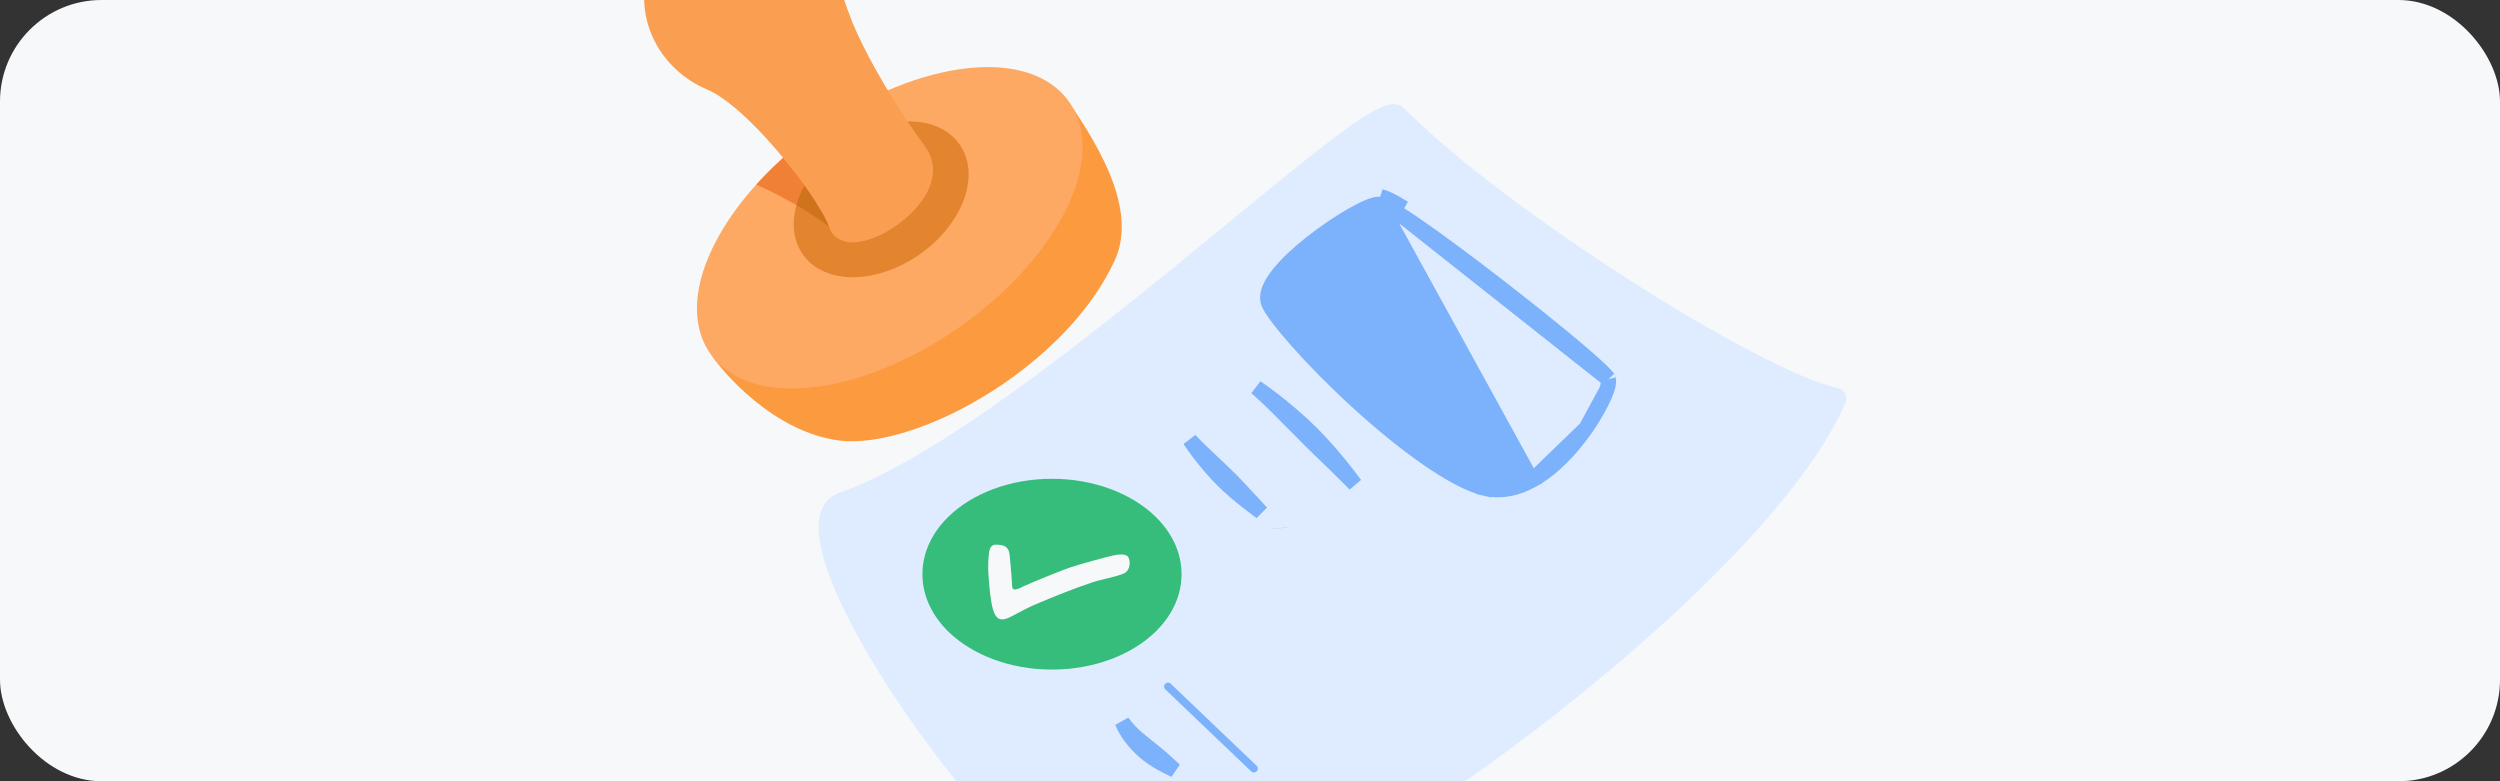 <svg width="320" height="100" viewBox="0 0 320 100" fill="none" xmlns="http://www.w3.org/2000/svg">
<rect x="0" y="0" width="320" height="100" fill="#333333" stroke="none"/>
<g clip-path="url(#clip0_11475_7209)">
<rect width="320" height="100" rx="13" fill="#F7F8FA"/>
<path fill-rule="evenodd" clip-rule="evenodd" d="M236.227 51.534C233.206 58.621 225.954 67.406 216.704 76.268C202.987 89.409 184.885 102.772 170.039 111.1C163.604 114.709 157.771 117.375 153.153 118.696C149.842 119.642 147.106 119.889 145.147 119.408C141.858 118.601 137.73 115.846 133.402 111.892C123.667 102.997 112.731 88.046 107.69 77.325C105.743 73.183 104.686 69.626 104.784 67.22C104.871 65.053 105.8 63.641 107.487 63.054C125.715 56.706 157.965 27.063 171.651 16.98C174.228 15.081 176.212 13.857 177.375 13.49C178.506 13.135 179.275 13.431 179.705 13.86C193.104 27.26 225.339 47.514 235.273 49.686C235.467 49.729 235.649 49.813 235.807 49.934C235.964 50.055 236.093 50.209 236.184 50.386C236.276 50.562 236.327 50.757 236.334 50.955C236.341 51.154 236.305 51.352 236.227 51.534Z" fill="#DFECFF"/>
<path fill-rule="evenodd" clip-rule="evenodd" d="M93.377 44.047C95.055 46.137 97.944 47.054 101.432 47.04C107.159 47.016 114.43 44.45 121.257 39.663C127.933 34.981 132.756 29.175 134.813 23.892C136.073 20.657 136.299 17.646 135.087 15.315C134.924 15.008 134.886 14.651 134.981 14.317C135.075 13.982 135.295 13.698 135.594 13.521C135.893 13.345 136.248 13.29 136.586 13.369C136.924 13.448 137.219 13.654 137.409 13.945C139.534 17.141 141.978 21.176 143.032 25.132C143.797 27.996 143.838 30.824 142.684 33.33C138.84 41.678 130.367 48.745 122.189 52.787C116.626 55.536 111.195 56.867 107.429 56.385C98.972 55.304 92.483 47.547 91.204 45.645C91.008 45.356 90.932 45.003 90.991 44.659C91.05 44.315 91.241 44.007 91.522 43.8C91.803 43.593 92.153 43.504 92.499 43.55C92.846 43.596 93.16 43.774 93.377 44.047Z" fill="#FC9A40"/>
<path fill-rule="evenodd" clip-rule="evenodd" d="M112.549 12.061C118.679 9.208 124.648 8.094 129.248 8.785C132.58 9.285 135.23 10.723 136.865 13.053C138.885 15.935 139.089 19.829 137.619 24.082C135.587 29.966 130.318 36.606 122.807 41.874C115.297 47.141 107.258 49.832 101.033 49.738C96.535 49.671 92.943 48.153 90.922 45.271C89.104 42.68 88.754 39.276 89.772 35.525C91.176 30.343 95.229 24.434 101.241 19.335C101.379 19.218 101.539 19.13 101.712 19.076C101.885 19.022 102.067 19.003 102.247 19.021C102.428 19.039 102.602 19.093 102.761 19.18C102.92 19.267 103.06 19.385 103.172 19.527C105.94 23.025 108.076 26.445 108.686 28.197C108.71 28.265 108.778 28.28 108.848 28.297C108.973 28.325 109.113 28.331 109.264 28.325C110.034 28.291 110.982 27.946 111.943 27.431C113.495 26.599 115.069 25.306 115.992 23.86C116.716 22.726 117.047 21.486 116.25 20.39C114.992 18.66 113.48 16.437 111.97 13.995C111.87 13.832 111.806 13.651 111.781 13.462C111.756 13.273 111.771 13.081 111.826 12.898C111.881 12.715 111.973 12.546 112.098 12.402C112.222 12.258 112.376 12.141 112.549 12.061Z" fill="#FDA863"/>
<path fill-rule="evenodd" clip-rule="evenodd" d="M96.803 23.623C98.185 22.097 99.668 20.664 101.24 19.334C101.379 19.217 101.539 19.129 101.712 19.075C101.885 19.021 102.067 19.002 102.247 19.02C102.427 19.038 102.602 19.092 102.761 19.179C102.92 19.266 103.06 19.384 103.172 19.526C105.939 23.024 108.076 26.444 108.686 28.196C108.709 28.264 108.778 28.28 108.848 28.296C108.973 28.325 109.113 28.33 109.263 28.324C110.034 28.291 110.982 27.945 111.943 27.43C112.671 27.038 113.359 26.576 113.996 26.05C113.643 26.707 113.234 27.332 112.773 27.918C111.751 29.213 110.559 30.134 109.551 30.432C108.531 30.734 107.624 30.531 106.929 29.779C105.588 28.326 101.244 25.618 96.803 23.623Z" fill="#F08035"/>
<path d="M176.65 26.141L176.648 26.14C176.542 26.123 176.325 26.115 176.004 26.192C175.565 26.299 174.847 26.584 173.933 27.063L173.932 27.063C171.178 28.502 166.966 31.455 164.468 34.138C163.45 35.231 162.768 36.24 162.466 37.041C162.188 37.782 162.209 38.371 162.385 38.822C162.516 39.157 162.89 39.771 163.544 40.644C164.179 41.492 165.028 42.521 166.045 43.667C168.077 45.959 170.751 48.691 173.66 51.355L173.66 51.355C176.568 54.018 179.694 56.598 182.609 58.625C185.552 60.671 188.182 62.084 190.116 62.519L189.906 63.455L190.116 62.519C192.132 62.973 194.149 62.543 196.086 61.489L176.65 26.141ZM176.65 26.141C176.737 26.155 177.008 26.241 177.487 26.475C177.94 26.697 178.515 27.019 179.186 27.445L179.187 27.445M176.65 26.141L179.187 27.445M179.187 27.445C183.793 30.361 193.505 37.807 199.843 43.018C202.624 45.305 204.695 47.119 205.454 47.945C205.617 48.121 205.725 48.272 205.794 48.384C205.866 48.502 205.885 48.563 205.883 48.556L205.884 48.557M179.187 27.445L205.884 48.557M205.884 48.557C205.884 48.557 205.886 48.566 205.89 48.584M205.884 48.557L205.89 48.584M205.89 48.584C205.893 48.602 205.896 48.627 205.899 48.66M205.89 48.584L205.899 48.66M205.899 48.66C205.905 48.726 205.907 48.816 205.899 48.928M205.899 48.66L205.899 48.928M205.899 48.928C205.884 49.152 205.832 49.452 205.71 49.814M205.899 48.928L205.71 49.814M205.71 49.814C205.339 50.913 204.396 52.799 203.003 54.807M205.71 49.814L203.003 54.807M203.003 54.807C201.213 57.386 198.768 60.031 196.087 61.489L203.003 54.807ZM144.151 93.451C143.959 93.112 143.788 92.768 143.64 92.415C143.92 92.801 144.223 93.163 144.54 93.51L144.54 93.51C145.147 94.172 145.855 94.74 146.538 95.287C146.592 95.331 146.647 95.375 146.701 95.418L146.702 95.419C146.815 95.51 146.928 95.6 147.041 95.691C147.412 95.987 147.785 96.285 148.167 96.603C148.63 96.987 149.088 97.402 149.589 97.856L149.611 97.875C149.861 98.102 150.106 98.332 150.353 98.568C150.017 98.412 149.69 98.256 149.362 98.087C148.729 97.762 148.156 97.441 147.632 97.092C147.173 96.785 146.737 96.445 146.326 96.076L146.323 96.074C145.901 95.697 145.507 95.288 145.146 94.852L145.145 94.851C144.754 94.38 144.421 93.925 144.151 93.451ZM161.219 49.972C161.078 49.846 160.938 49.722 160.8 49.601C162.224 50.561 163.858 51.822 165.514 53.257L165.516 53.258C166.328 53.958 167.115 54.686 167.876 55.441C168.632 56.2 169.363 56.984 170.068 57.792L170.069 57.794C171.136 59.012 172.155 60.271 173.123 61.57L173.123 61.57C173.231 61.715 173.337 61.858 173.44 61.999C173.198 61.751 172.947 61.496 172.688 61.234L172.688 61.234C171.534 60.069 170.207 58.792 168.841 57.479L168.84 57.479C168.434 57.089 168.031 56.694 167.632 56.297C167.03 55.695 166.431 55.09 165.835 54.481L165.835 54.481C164.228 52.842 162.648 51.248 161.219 49.972L161.219 49.972ZM154.974 59.819C153.876 58.541 152.974 57.344 152.301 56.32C152.398 56.424 152.498 56.529 152.599 56.634L152.599 56.635C153.423 57.499 154.438 58.451 155.528 59.473C155.684 59.62 155.842 59.768 156.001 59.918C156.441 60.331 156.888 60.76 157.337 61.205L157.338 61.206C157.623 61.487 157.907 61.78 158.193 62.082C158.912 62.844 159.626 63.61 160.336 64.38L160.338 64.382C160.689 64.761 161.041 65.146 161.395 65.533C161.398 65.537 161.401 65.54 161.404 65.544C161.3 65.468 161.197 65.391 161.093 65.314L161.09 65.312C160.135 64.608 159.204 63.873 158.297 63.109C157.701 62.606 157.124 62.081 156.566 61.536C156.013 60.986 155.482 60.414 154.975 59.821L154.974 59.819ZM163.873 67.613L163.871 67.591L163.873 67.613ZM176.804 25.194C177.276 25.271 178.313 25.756 179.699 26.635L176.804 25.194Z" fill="#7CB1FB" stroke="#7CB1FB" stroke-width="1.918"/>
<path fill-rule="evenodd" clip-rule="evenodd" d="M134.655 61.285C140.091 61.285 144.901 63.209 147.889 66.116C150.013 68.18 151.239 70.741 151.239 73.496C151.239 76.251 150.013 78.811 147.889 80.876C144.901 83.782 140.091 85.707 134.655 85.707C129.218 85.707 124.408 83.782 121.419 80.876C119.295 78.811 118.069 76.251 118.069 73.496C118.069 70.741 119.295 68.18 121.419 66.116C124.408 63.209 129.218 61.285 134.655 61.285Z" fill="#36BD7C"/>
<path fill-rule="evenodd" clip-rule="evenodd" d="M115.357 15.588C118.55 15.302 121.307 16.324 122.818 18.479C123.948 20.089 124.248 22.123 123.763 24.264C123.108 27.149 120.987 30.263 117.721 32.553C114.456 34.842 110.806 35.777 107.87 35.409C105.692 35.135 103.882 34.16 102.753 32.55C100.97 30.008 101.277 26.34 103.454 22.971C103.575 22.785 103.74 22.631 103.934 22.523C104.128 22.416 104.346 22.358 104.568 22.354C104.79 22.351 105.009 22.402 105.207 22.504C105.404 22.605 105.573 22.754 105.7 22.936C107.202 25.114 108.278 27.024 108.687 28.197C108.71 28.265 108.779 28.28 108.849 28.296C108.974 28.325 109.114 28.331 109.264 28.324C110.034 28.291 110.982 27.946 111.943 27.431C113.495 26.599 115.069 25.305 115.992 23.86C116.716 22.725 117.047 21.486 116.25 20.39C115.605 19.5 114.974 18.599 114.359 17.688C114.228 17.494 114.149 17.268 114.132 17.034C114.114 16.8 114.158 16.565 114.259 16.353C114.359 16.141 114.514 15.959 114.706 15.825C114.899 15.691 115.123 15.609 115.357 15.588Z" fill="#E3842F"/>
<path fill-rule="evenodd" clip-rule="evenodd" d="M108.686 28.196C108.709 28.264 108.778 28.279 108.848 28.296C108.973 28.324 109.113 28.33 109.263 28.324C110.034 28.291 110.981 27.945 111.942 27.43C112.67 27.038 113.358 26.576 113.996 26.05C113.643 26.707 113.234 27.332 112.773 27.918C111.751 29.213 110.559 30.134 109.551 30.432C108.531 30.734 107.624 30.531 106.929 29.779C106.129 28.913 104.262 27.6 101.943 26.259C102.249 25.163 102.755 24.051 103.454 22.97C103.569 22.792 103.726 22.643 103.91 22.536C104.094 22.429 104.301 22.367 104.513 22.356C104.726 22.344 104.938 22.383 105.133 22.468C105.328 22.554 105.499 22.685 105.634 22.85C107.164 25.066 108.273 27.012 108.686 28.196Z" fill="#CF731D"/>
<path fill-rule="evenodd" clip-rule="evenodd" d="M90.447 11.428C85.042 9.129 81.584 3.538 82.637 -2.464C83.838 -9.302 90.364 -13.879 97.201 -12.678C102.594 -11.731 106.58 -7.472 107.435 -2.36C108.65 4.113 114.715 13.685 118.433 18.802C119.653 20.48 119.669 22.337 118.901 24.125C117.928 26.388 115.577 28.546 113.218 29.809C111.529 30.715 109.835 31.143 108.625 30.993C107.399 30.842 106.527 30.206 106.137 29.084C105.367 26.874 101.882 21.833 97.989 17.601C95.442 14.832 92.727 12.397 90.447 11.428Z" fill="#FA9F52"/>
<path fill-rule="evenodd" clip-rule="evenodd" d="M108.925 2.431C108.194 4.057 106.975 5.699 104.859 6.976C104.699 7.077 104.505 7.112 104.319 7.073C104.133 7.034 103.97 6.925 103.863 6.767C103.757 6.61 103.715 6.417 103.748 6.23C103.781 6.043 103.886 5.876 104.04 5.765C105.763 4.463 106.645 2.924 107.086 1.452C107.598 -0.258 107.476 -1.878 107.321 -2.953C107.364 -2.757 107.402 -2.56 107.435 -2.361C107.71 -0.893 108.235 0.733 108.925 2.431Z" fill="#FA9F52"/>
<path d="M126.897 77.077C126.693 75.881 126.61 74.784 126.531 73.722C126.457 72.755 126.476 71.783 126.588 70.82C126.65 70.231 126.837 69.714 127.499 69.718C129.393 69.733 129.172 70.711 129.333 72.108C129.429 72.936 129.51 74.253 129.558 75.083C129.604 75.876 130.698 75.181 131.062 75.019C132.357 74.445 135.628 73.104 136.914 72.656C138.134 72.231 141.845 71.222 142.496 71.099C143.05 70.995 144.237 70.748 144.491 71.453C144.757 72.192 144.524 73.136 143.837 73.415C142.641 73.9 141.105 74.113 139.88 74.521C137.399 75.347 134.911 76.353 132.48 77.385C131.654 77.736 130.39 78.397 129.587 78.836C128.085 79.656 127.31 79.506 126.896 77.077L126.897 77.077Z" fill="#F7F8FA"/>
<path d="M149.504 87.875L160.496 98.374" stroke="#7CB1FB" stroke-linecap="round"/>
</g>
<defs>
<clipPath id="clip0_11475_7209">
<rect width="320" height="100" rx="13" fill="white"/>
</clipPath>
</defs>
</svg>
